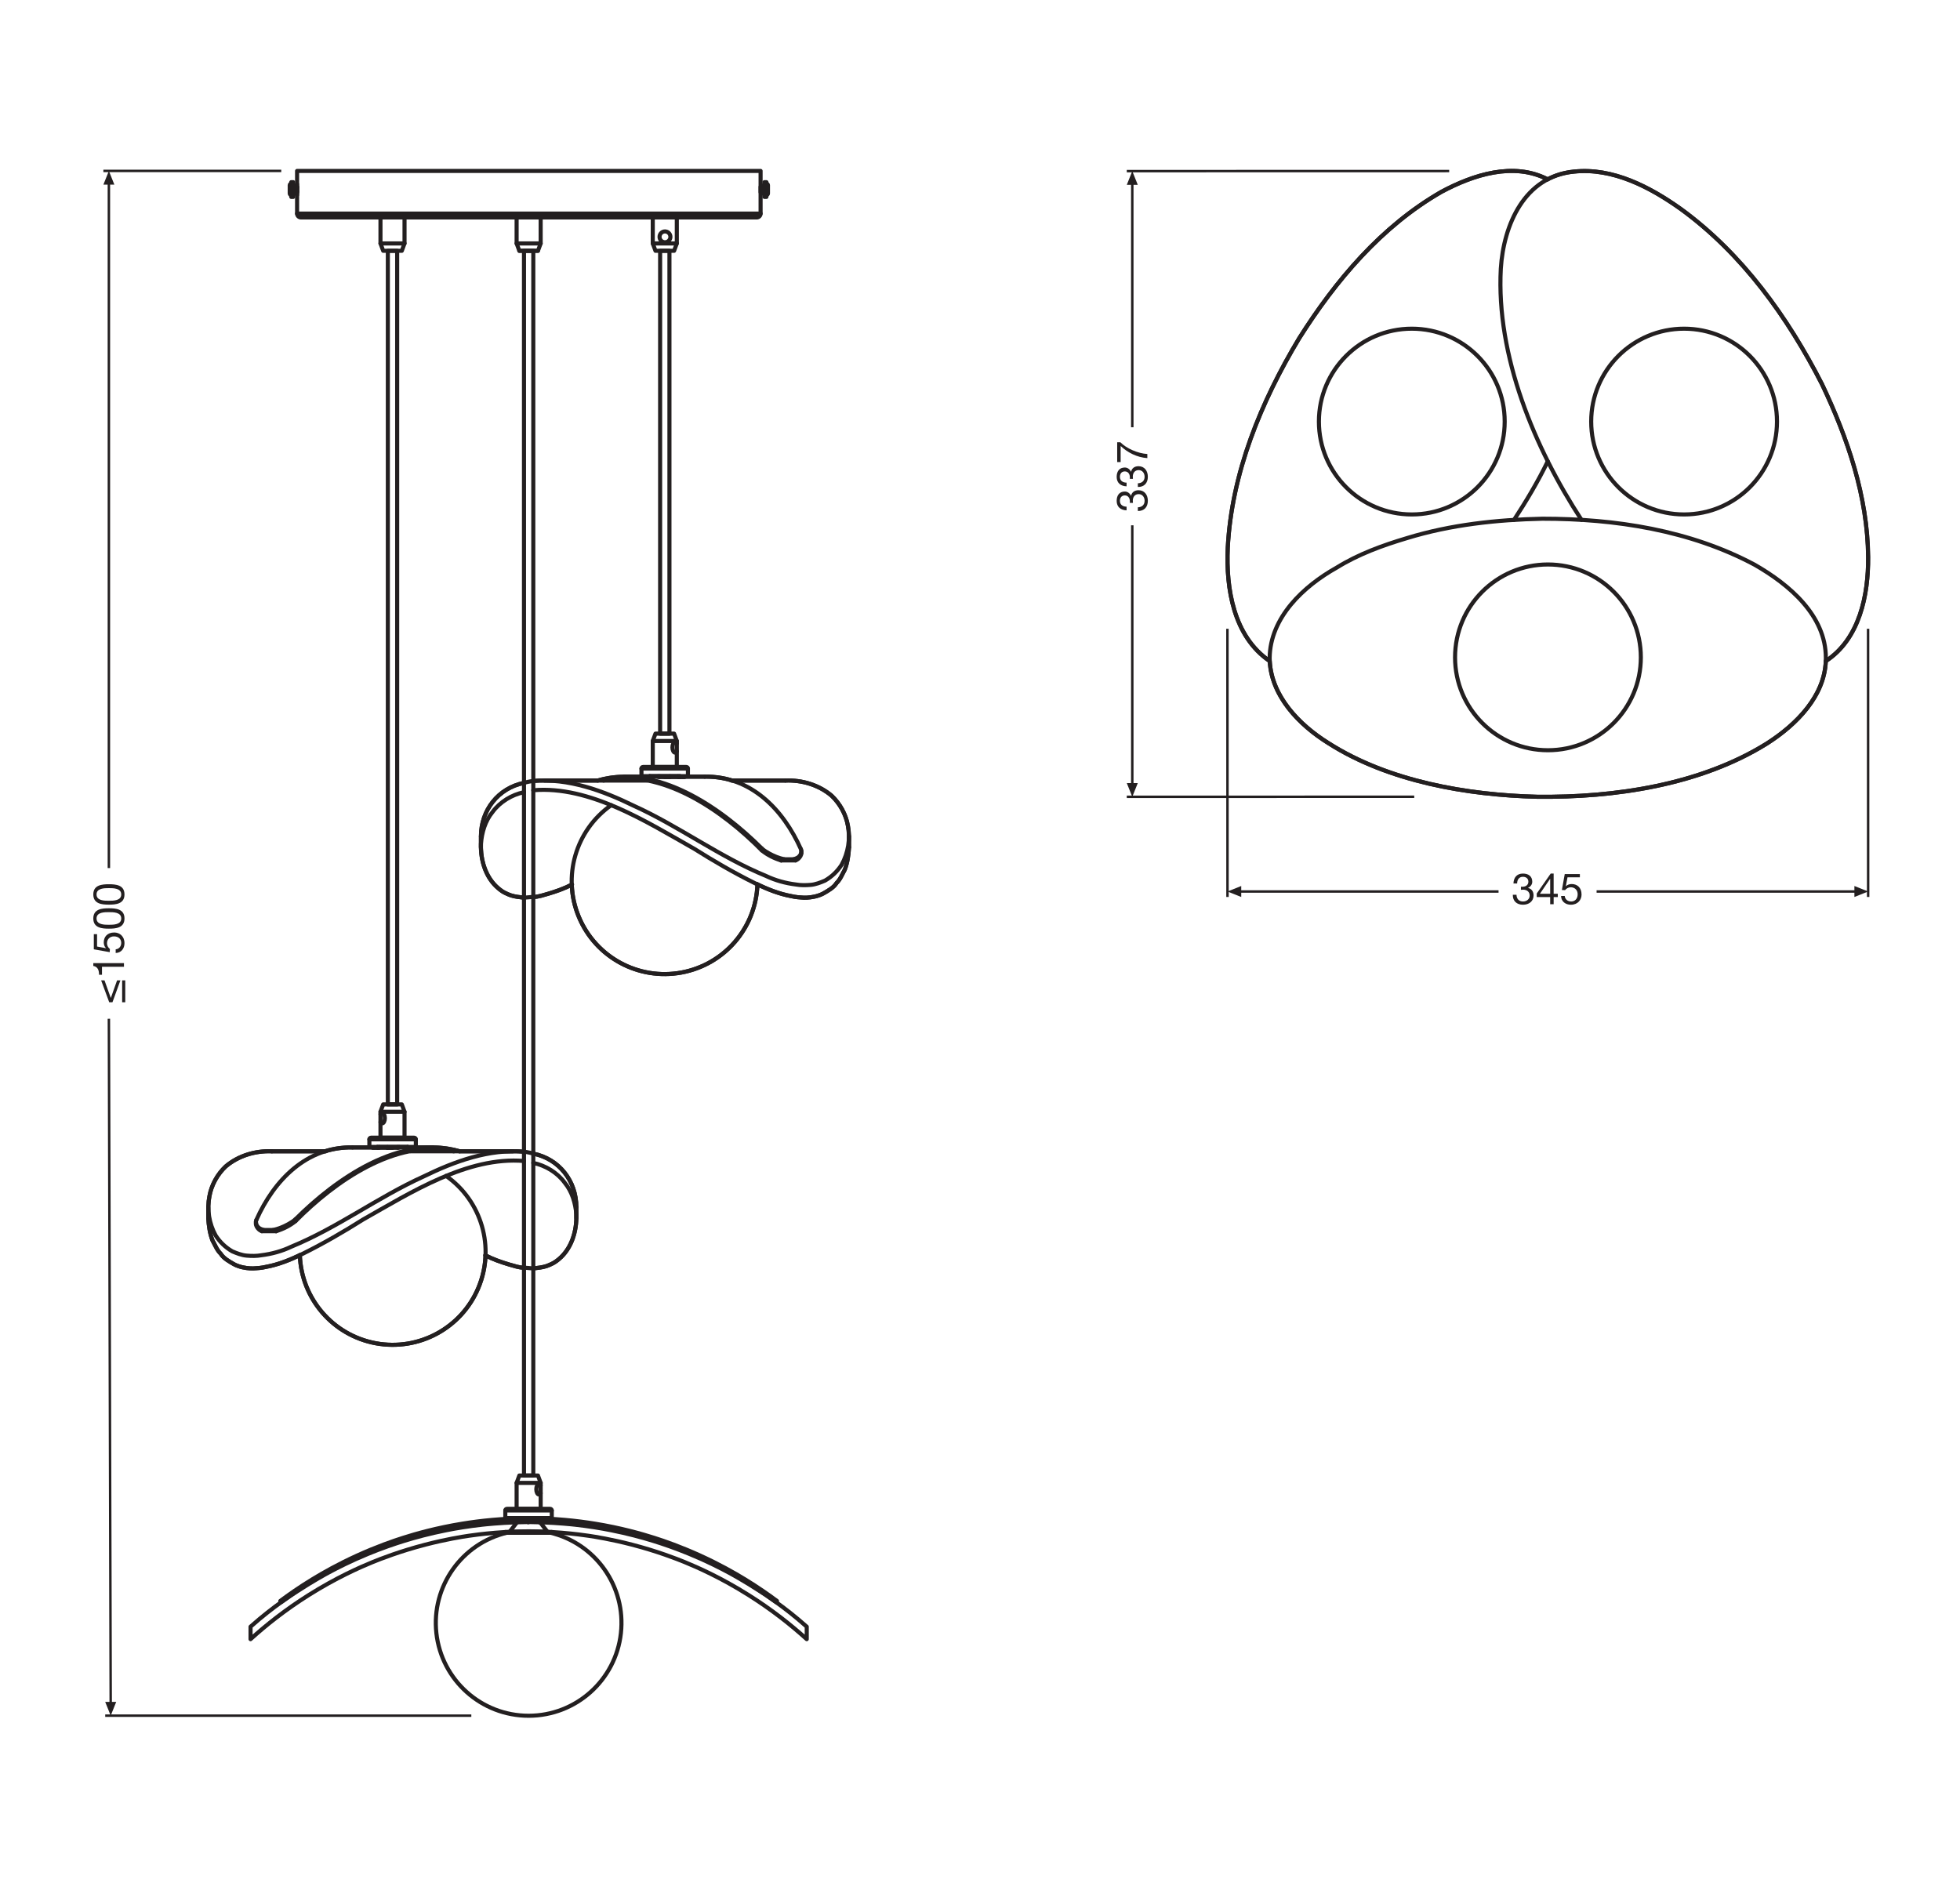 <?xml version="1.0" encoding="UTF-8" standalone="no"?>
<!-- Created with Inkscape (http://www.inkscape.org/) -->

<svg
   version="1.1"
   id="svg2"
   xml:space="preserve"
   width="453.543"
   height="436.536"
   viewBox="0 0 453.543 436.536"
   sodipodi:docname="PG_DAM_WORKFLOW-357767_DECOR_PEARL_PENDANT_3XG9_BG_mn_k_01.pdf"
   xmlns:inkscape="http://www.inkscape.org/namespaces/inkscape"
   xmlns:sodipodi="http://sodipodi.sourceforge.net/DTD/sodipodi-0.dtd"
   xmlns="http://www.w3.org/2000/svg"
   xmlns:svg="http://www.w3.org/2000/svg"><defs
     id="defs6"><clipPath
       clipPathUnits="userSpaceOnUse"
       id="clipPath16"><path
         d="M 0,327.402 H 340.157 V 0 H 0 Z"
         id="path14" /></clipPath><clipPath
       clipPathUnits="userSpaceOnUse"
       id="clipPath608"><path
         d="M 0,327.402 H 340.157 V 0 H 0 Z"
         id="path606" /></clipPath></defs><sodipodi:namedview
     id="namedview4"
     pagecolor="#ffffff"
     bordercolor="#666666"
     borderopacity="1.0"
     inkscape:pageshadow="2"
     inkscape:pageopacity="0.0"
     inkscape:pagecheckerboard="0" /><g
     id="g8"
     inkscape:groupmode="layer"
     inkscape:label="PG_DAM_WORKFLOW-357767_DECOR_PEARL_PENDANT_3XG9_BG_mn_k_01"
     transform="matrix(1.333,0,0,-1.333,0,436.536)"><g
       id="g10"><g
         id="g12"
         clip-path="url(#clipPath16)"><g
           id="g18"
           transform="translate(220.402,212.714)"><path
             d="m 0,0 c -6.26,4.266 -7.598,12.579 -7.272,19.661 0.668,12.949 5.768,25.351 12.389,36.359 6.333,10.042 14.305,19.476 24.711,25.451 5.52,2.957 12.487,5.229 18.42,2.17 l 0.008,-0.004 c 1.325,0.699 2.831,1.166 4.532,1.336 6.773,0.736 13.285,-2.699 18.651,-6.532 10.62,-7.745 18.503,-18.75 24.441,-30.366 4.457,-9.377 7.934,-19.55 8.013,-30.03 C 103.947,11.465 102.415,3.835 96.554,0 l -0.01,-0.006 C 96.302,-6.203 91.346,-11.09 86.386,-14.274 74.831,-21.514 59.905,-23.723 46.459,-23.566 34.26,-23.264 20.646,-20.909 10.234,-14.274 5.202,-11.146 0.338,-6.193 0.016,-0.01 Z"
             style="fill:none;stroke:#231f20;stroke-width:0.709;stroke-linecap:round;stroke-linejoin:round;stroke-miterlimit:10;stroke-dasharray:none;stroke-opacity:1"
             id="path20" /></g><g
           id="g22"
           transform="translate(228.953,254.291)"><path
             d="m 0,0 c 0,-8.906 7.22,-16.126 16.126,-16.126 8.906,0 16.126,7.22 16.126,16.126 0,8.906 -7.22,16.126 -16.126,16.126 C 7.22,16.126 0,8.906 0,0"
             style="fill:none;stroke:#231f20;stroke-width:0.709;stroke-linecap:round;stroke-linejoin:round;stroke-miterlimit:3.864;stroke-dasharray:none;stroke-opacity:1"
             id="path24" /></g><g
           id="g26"
           transform="translate(252.587,213.353)"><path
             d="m 0,0 c 0,-8.906 7.22,-16.126 16.126,-16.126 8.906,0 16.126,7.22 16.126,16.126 0,8.906 -7.22,16.126 -16.126,16.126 C 7.22,16.126 0,8.906 0,0"
             style="fill:none;stroke:#231f20;stroke-width:0.709;stroke-linecap:round;stroke-linejoin:round;stroke-miterlimit:3.864;stroke-dasharray:none;stroke-opacity:1"
             id="path28" /></g><g
           id="g30"
           transform="translate(276.22,254.291)"><path
             d="m 0,0 c 0,-8.906 7.22,-16.126 16.126,-16.126 8.906,0 16.126,7.22 16.126,16.126 0,8.906 -7.22,16.126 -16.126,16.126 C 7.22,16.126 0,8.906 0,0"
             style="fill:none;stroke:#231f20;stroke-width:0.709;stroke-linecap:round;stroke-linejoin:round;stroke-miterlimit:3.864;stroke-dasharray:none;stroke-opacity:1"
             id="path32" /></g><g
           id="g34"
           transform="translate(262.821,237.222)"><path
             d="M 0,0 C 2.112,3.228 4.179,6.69 5.858,10.167"
             style="fill:none;stroke:#231f20;stroke-width:0.709;stroke-linecap:round;stroke-linejoin:round;stroke-miterlimit:3.864;stroke-dasharray:none;stroke-opacity:1"
             id="path36" /></g><g
           id="g38"
           transform="translate(268.679,296.34)"><path
             d="m 0,0 c -5.939,3.081 -12.92,0.806 -18.449,-2.155 -10.406,-5.975 -18.378,-15.409 -24.711,-25.451 -6.62,-11.008 -11.721,-23.41 -12.389,-36.359 -0.326,-7.082 1.012,-15.395 7.272,-19.661"
             style="fill:none;stroke:#231f20;stroke-width:0.709;stroke-linecap:round;stroke-linejoin:round;stroke-miterlimit:3.864;stroke-dasharray:none;stroke-opacity:1"
             id="path40" /></g><g
           id="g42"
           transform="translate(316.956,213.252)"><path
             d="m 0,0 c -0.001,7.406 -6.392,12.753 -12.322,16.16 -11.253,6.022 -24.25,8.021 -36.897,8.012 -7.912,-0.174 -15.91,-1.035 -23.499,-3.367 -4.202,-1.248 -8.458,-2.799 -12.187,-5.117 C -90.675,12.46 -96.468,7.034 -96.554,0 c 0.052,-6.439 5.054,-11.593 10.235,-14.813 10.411,-6.634 24.025,-8.99 36.224,-9.292 13.446,-0.156 28.372,2.053 39.928,9.292 C -5.063,-11.536 0.037,-6.455 0,0"
             style="fill:none;stroke:#231f20;stroke-width:0.709;stroke-linecap:round;stroke-linejoin:round;stroke-miterlimit:3.864;stroke-dasharray:none;stroke-opacity:1"
             id="path44" /></g><g
           id="g46"
           transform="translate(316.956,212.714)"><path
             d="m 0,0 c 5.861,3.835 7.394,11.465 7.339,18.045 -0.078,10.48 -3.555,20.653 -8.012,30.03 -5.938,11.616 -13.821,22.621 -24.442,30.366 -5.365,3.833 -11.878,7.268 -18.651,6.532 -8.537,-0.854 -12.173,-9.185 -12.658,-16.833 -0.827,-15.146 5.85,-31.138 14.005,-43.631"
             style="fill:none;stroke:#231f20;stroke-width:0.709;stroke-linecap:round;stroke-linejoin:round;stroke-miterlimit:3.864;stroke-dasharray:none;stroke-opacity:1"
             id="path48" /></g><g
           id="g50"
           transform="translate(70.761,128.358)"><path
             d="m 0,0 v -0.09 h 0.471 3.906 0.091 c 1.525,-0.017 3.049,-0.23 4.554,-0.673 h 0.016 9.209 l 0.116,0.005 c 0.61,0.001 1.223,-0.022 1.836,-0.073 0,0 0.881,-0.101 1.616,-0.336 4.491,-0.911 7.475,-4.753 7.474,-9.292 v -1.886 l 0.002,-0.105 c -0.07,-2.614 -0.99,-5.328 -3.032,-7.032 -0.438,-0.367 -0.854,-0.666 -1.346,-0.875 -0.262,-0.111 -0.483,-0.23 -0.808,-0.337 -0.728,-0.237 -1.535,-0.314 -2.29,-0.404 l -1.616,0.135 c -0.855,-0.019 -1.741,0.32 -2.558,0.539 -1.367,0.402 -2.818,0.91 -4.091,1.572 l -0.026,0.014 c -0.07,-1.894 -0.476,-3.8 -1.243,-5.63 -2.93,-6.993 -10.336,-11 -17.792,-9.628 -7.442,1.37 -12.928,7.728 -13.197,15.286 v 0.015 c -1.862,-0.888 -3.837,-1.664 -5.868,-2.033 -0.718,-0.175 -1.492,-0.235 -2.222,-0.27 -0.362,0.003 -0.678,0 -1.145,0.068 -0.424,0.061 -0.905,0.146 -1.378,0.312 -0.294,0.103 -0.546,0.188 -0.844,0.361 -0.82,0.477 -1.775,0.992 -2.289,1.818 -0.655,0.617 -0.973,1.526 -1.414,2.289 -0.479,1.236 -0.666,2.588 -0.74,3.905 v 1.886 l 0.022,0.3 c 0.016,0.531 0.075,1.062 0.18,1.585 0.344,1.956 1.384,3.821 2.827,5.185 2.2,1.868 5.136,2.744 8.013,2.626 h 9.14 l 0.076,-0.003 c 1.488,0.466 3.085,0.707 4.789,0.676 h 4.309 V -0.08 0 Z"
             style="fill:none;stroke:#231f20;stroke-width:0.709;stroke-linecap:round;stroke-linejoin:round;stroke-miterlimit:10;stroke-dasharray:none;stroke-opacity:1"
             id="path52" /></g><g
           id="g54"
           transform="translate(52.052,109.593)"><path
             d="m 0,0 c 0.249,-7.578 5.742,-13.959 13.198,-15.331 7.457,-1.372 14.862,2.635 17.792,9.628 2.93,6.992 0.593,15.082 -5.614,19.435"
             style="fill:none;stroke:#231f20;stroke-width:0.709;stroke-linecap:round;stroke-linejoin:round;stroke-miterlimit:3.864;stroke-dasharray:none;stroke-opacity:1"
             id="path56" /></g><g
           id="g58"
           transform="translate(92.577,107.26)"><path
             d="M 0,0 C 0.755,0.089 1.562,0.166 2.289,0.404 2.614,0.51 2.836,0.629 3.097,0.741 3.589,0.95 4.006,1.249 4.444,1.616 6.672,3.475 7.564,6.537 7.474,9.359 7.311,11.336 6.731,13.332 5.454,14.88 4.157,16.64 2.127,17.871 0,18.314"
             style="fill:none;stroke:#231f20;stroke-width:0.709;stroke-linecap:round;stroke-linejoin:round;stroke-miterlimit:3.864;stroke-dasharray:none;stroke-opacity:1"
             id="path60" /></g><g
           id="g62"
           transform="translate(90.961,125.911)"><path
             d="m 0,0 c -9.787,0.831 -19.699,-5.508 -27.943,-10.167 -3.349,-2.113 -6.883,-4.165 -10.436,-5.925 -2.016,-0.993 -4.172,-1.885 -6.397,-2.29 -0.718,-0.175 -1.491,-0.235 -2.221,-0.269 -0.362,0.002 -0.678,0 -1.145,0.067 -0.425,0.062 -0.906,0.146 -1.378,0.312 -0.294,0.104 -0.546,0.188 -0.844,0.362 -0.82,0.477 -1.775,0.992 -2.289,1.818 -0.655,0.617 -0.973,1.526 -1.414,2.289 -0.48,1.236 -0.666,2.587 -0.741,3.905"
             style="fill:none;stroke:#231f20;stroke-width:0.709;stroke-linecap:round;stroke-linejoin:round;stroke-miterlimit:3.864;stroke-dasharray:none;stroke-opacity:1"
             id="path64" /></g><g
           id="g66"
           transform="translate(84.228,109.549)"><path
             d="M 0,0 C 1.293,-0.683 2.777,-1.204 4.175,-1.616 4.991,-1.834 5.878,-2.174 6.733,-2.155"
             style="fill:none;stroke:#231f20;stroke-width:0.709;stroke-linecap:round;stroke-linejoin:round;stroke-miterlimit:3.864;stroke-dasharray:none;stroke-opacity:1"
             id="path68" /></g><g
           id="g70"
           transform="translate(47.195,127.594)"><path
             d="m 0,0 c -2.876,0.119 -5.813,-0.758 -8.012,-2.626 -1.444,-1.364 -2.483,-3.229 -2.828,-5.184 -0.459,-2.305 -0.047,-4.743 1.077,-6.801 0.753,-1.162 1.704,-2.072 2.895,-2.76 0.785,-0.337 1.638,-0.671 2.491,-0.741 0.858,-0.071 1.727,-0.086 2.559,0.067 1.774,0.217 3.573,0.708 5.185,1.481 8.011,3.284 15.08,8.618 22.96,12.187 5.388,2.636 11.356,4.813 17.439,4.31"
             style="fill:none;stroke:#231f20;stroke-width:0.709;stroke-linecap:round;stroke-linejoin:round;stroke-miterlimit:3.864;stroke-dasharray:none;stroke-opacity:1"
             id="path72" /></g><g
           id="g74"
           transform="translate(92.577,127.19)"><path
             d="M 0,0 C 4.491,-0.911 7.475,-4.752 7.474,-9.292"
             style="fill:none;stroke:#231f20;stroke-width:0.709;stroke-linecap:round;stroke-linejoin:round;stroke-miterlimit:3.864;stroke-dasharray:none;stroke-opacity:1"
             id="path76" /></g><g
           id="g78"
           transform="translate(47.195,127.594)"><path
             d="M 0,0 H 9.359"
             style="fill:none;stroke:#231f20;stroke-width:0.709;stroke-linecap:round;stroke-linejoin:round;stroke-miterlimit:3.864;stroke-dasharray:none;stroke-opacity:1"
             id="path80" /></g><g
           id="g82"
           transform="translate(71.233,127.594)"><path
             d="M 0,0 H 17.776"
             style="fill:none;stroke:#231f20;stroke-width:0.709;stroke-linecap:round;stroke-linejoin:round;stroke-miterlimit:3.864;stroke-dasharray:none;stroke-opacity:1"
             id="path84" /></g><g
           id="g86"
           transform="translate(100.051,117.898)"><path
             d="M 0,0 V -1.885"
             style="fill:none;stroke:#231f20;stroke-width:0.709;stroke-linecap:round;stroke-linejoin:round;stroke-miterlimit:3.864;stroke-dasharray:none;stroke-opacity:1"
             id="path88" /></g><g
           id="g90"
           transform="translate(36.153,117.898)"><path
             d="M 0,0 V -1.885"
             style="fill:none;stroke:#231f20;stroke-width:0.709;stroke-linecap:round;stroke-linejoin:round;stroke-miterlimit:3.864;stroke-dasharray:none;stroke-opacity:1"
             id="path92" /></g><g
           id="g94"
           transform="translate(44.502,115.677)"><path
             d="m 0,0 c -0.14,-0.262 -0.055,-0.505 0,-0.741 0.046,-0.196 0.195,-0.395 0.337,-0.538 0.236,-0.24 0.606,-0.366 0.942,-0.472 L 0.943,-1.953 c -0.203,0.106 -0.339,0.14 -0.539,0.337 -0.248,0.244 -0.488,0.585 -0.48,0.954"
             style="fill:none;stroke:#231f20;stroke-width:0.709;stroke-linecap:round;stroke-linejoin:round;stroke-miterlimit:3.864;stroke-dasharray:none;stroke-opacity:1"
             id="path96" /></g><g
           id="g98"
           transform="translate(51.303,115.475)"><path
             d="M 0,0 C -0.97,-0.797 -2.167,-1.393 -3.367,-1.751"
             style="fill:none;stroke:#231f20;stroke-width:0.709;stroke-linecap:round;stroke-linejoin:round;stroke-miterlimit:3.864;stroke-dasharray:none;stroke-opacity:1"
             id="path100" /></g><g
           id="g102"
           transform="translate(47.936,113.724)"><path
             d="m 0,0 -0.539,0.202 c 0.915,0.196 1.802,0.555 2.626,1.01 0.45,0.248 0.915,0.539 1.28,0.875"
             style="fill:none;stroke:#231f20;stroke-width:0.709;stroke-linecap:round;stroke-linejoin:round;stroke-miterlimit:3.864;stroke-dasharray:none;stroke-opacity:1"
             id="path104" /></g><g
           id="g106"
           transform="translate(45.781,113.926)"><path
             d="M 0,0 H 1.616"
             style="fill:none;stroke:#231f20;stroke-width:0.709;stroke-linecap:round;stroke-linejoin:round;stroke-miterlimit:3.864;stroke-dasharray:none;stroke-opacity:1"
             id="path108" /></g><g
           id="g110"
           transform="translate(45.445,113.724)"><path
             d="M 0,0 H 2.491"
             style="fill:none;stroke:#231f20;stroke-width:0.709;stroke-linecap:round;stroke-linejoin:round;stroke-miterlimit:3.864;stroke-dasharray:none;stroke-opacity:1"
             id="path112" /></g><g
           id="g114"
           transform="translate(78.774,127.594)"><path
             d="M 0,0 C -10.083,2.265 -20.714,-5.281 -27.471,-12.12"
             style="fill:none;stroke:#231f20;stroke-width:0.709;stroke-linecap:round;stroke-linejoin:round;stroke-miterlimit:3.864;stroke-dasharray:none;stroke-opacity:1"
             id="path116" /></g><g
           id="g118"
           transform="translate(71.233,128.268)"><path
             d="M 0,0 H -0.135 -0.202 -0.471 -0.673 -1.01 -1.347 -1.616 L -2.357,-0.067 H -2.693 -3.097 -3.838 -4.175 -4.511 -4.848 -5.185 -5.454 -5.723 -5.925 -6.127 -6.262 -6.329 -6.396 -6.464 -6.531 V 0 h -0.067 0.067 0.067 0.135 0.202 0.067 0.135 0.202"
             style="fill:none;stroke:#231f20;stroke-width:0.709;stroke-linecap:round;stroke-linejoin:round;stroke-miterlimit:3.864;stroke-dasharray:none;stroke-opacity:1"
             id="path120" /></g><g
           id="g122"
           transform="translate(67.26,128.2)"><path
             d="M 0,0 H 0.404 0.875"
             style="fill:none;stroke:#231f20;stroke-width:0.709;stroke-linecap:round;stroke-linejoin:round;stroke-miterlimit:3.864;stroke-dasharray:none;stroke-opacity:1"
             id="path124" /></g><g
           id="g126"
           transform="translate(51.303,115.811)"><path
             d="M 0,0 C 6.993,6.979 18.151,14.827 28.481,11.783"
             style="fill:none;stroke:#231f20;stroke-width:0.709;stroke-linecap:round;stroke-linejoin:round;stroke-miterlimit:3.864;stroke-dasharray:none;stroke-opacity:1"
             id="path128" /></g><g
           id="g130"
           transform="translate(61.2,128.268)"><path
             d="M 0,0 C -7.994,0.148 -13.638,-5.713 -16.698,-12.591"
             style="fill:none;stroke:#231f20;stroke-width:0.709;stroke-linecap:round;stroke-linejoin:round;stroke-miterlimit:3.864;stroke-dasharray:none;stroke-opacity:1"
             id="path132" /></g><g
           id="g134"
           transform="translate(44.426,115.354)"><path
             d="M 0,0 V -0.34"
             style="fill:none;stroke:#231f20;stroke-width:0.709;stroke-linecap:round;stroke-linejoin:round;stroke-miterlimit:3.864;stroke-dasharray:none;stroke-opacity:1"
             id="path136" /></g><g
           id="g138"
           transform="translate(61.2,128.268)"><path
             d="M 0,0 H 3.905"
             style="fill:none;stroke:#231f20;stroke-width:0.709;stroke-linecap:round;stroke-linejoin:round;stroke-miterlimit:3.864;stroke-dasharray:none;stroke-opacity:1"
             id="path140" /></g><g
           id="g142"
           transform="translate(71.233,128.268)"><path
             d="M 0,0 H 3.905"
             style="fill:none;stroke:#231f20;stroke-width:0.709;stroke-linecap:round;stroke-linejoin:round;stroke-miterlimit:3.864;stroke-dasharray:none;stroke-opacity:1"
             id="path144" /></g><g
           id="g146"
           transform="translate(67.26,128.2)"><path
             d="M 0,0 V 0.135"
             style="fill:none;stroke:#231f20;stroke-width:0.709;stroke-linecap:round;stroke-linejoin:round;stroke-miterlimit:3.864;stroke-dasharray:none;stroke-opacity:1"
             id="path148" /></g><g
           id="g150"
           transform="translate(65.51,128.335)"><path
             d="M 0,0 V -0.135"
             style="fill:none;stroke:#231f20;stroke-width:0.709;stroke-linecap:round;stroke-linejoin:round;stroke-miterlimit:3.864;stroke-dasharray:none;stroke-opacity:1"
             id="path152" /></g><g
           id="g154"
           transform="translate(65.846,128.335)"><path
             d="M 0,0 -0.067,-0.135"
             style="fill:none;stroke:#231f20;stroke-width:0.709;stroke-linecap:round;stroke-linejoin:round;stroke-miterlimit:3.864;stroke-dasharray:none;stroke-opacity:1"
             id="path156" /></g><g
           id="g158"
           transform="translate(69.011,128.335)"><path
             d="M 0,0 0.067,-0.135"
             style="fill:none;stroke:#231f20;stroke-width:0.709;stroke-linecap:round;stroke-linejoin:round;stroke-miterlimit:3.864;stroke-dasharray:none;stroke-opacity:1"
             id="path160" /></g><g
           id="g162"
           transform="translate(69.28,128.335)"><path
             d="M 0,0 0.067,-0.067"
             style="fill:none;stroke:#231f20;stroke-width:0.709;stroke-linecap:round;stroke-linejoin:round;stroke-miterlimit:3.864;stroke-dasharray:none;stroke-opacity:1"
             id="path164" /></g><g
           id="g166"
           transform="translate(70.761,128.358)"><path
             d="M 0,0 V -0.09"
             style="fill:none;stroke:#231f20;stroke-width:0.709;stroke-linecap:round;stroke-linejoin:round;stroke-miterlimit:3.864;stroke-dasharray:none;stroke-opacity:1"
             id="path168" /></g><g
           id="g170"
           transform="translate(70.223,129.951)"><path
             d="m 0,0 v 4.511 l -0.471,1.28 H -3.703 L -4.175,4.511 V 0 Z"
             style="fill:none;stroke:#231f20;stroke-width:0.709;stroke-linecap:round;stroke-linejoin:round;stroke-miterlimit:10;stroke-dasharray:none;stroke-opacity:1"
             id="path172" /></g><g
           id="g174"
           transform="translate(66.051,134.043)"><path
             d="m 0,0 c 0.082,0.136 0.182,0.215 0.295,0.215 0.257,0 0.464,-0.408 0.464,-0.91 0,-0.495 -0.207,-0.903 -0.464,-0.903 -0.113,0 -0.213,0.079 -0.295,0.215"
             style="fill:none;stroke:#231f20;stroke-width:0.709;stroke-linecap:round;stroke-linejoin:round;stroke-miterlimit:3.864;stroke-dasharray:none;stroke-opacity:1"
             id="path176" /></g><g
           id="g178"
           transform="translate(66.049,134.462)"><path
             d="M 0,0 H 4.175"
             style="fill:none;stroke:#231f20;stroke-width:0.709;stroke-linecap:round;stroke-linejoin:round;stroke-miterlimit:3.864;stroke-dasharray:none;stroke-opacity:1"
             id="path180" /></g><g
           id="g182"
           transform="translate(72.185,128.358)"><path
             d="M 0,0 V 1.3 1.316 C 0,1.473 -0.127,1.6 -0.283,1.6 H -7.782 C -7.939,1.6 -8.065,1.473 -8.065,1.316 V 1.3 0 Z"
             style="fill:none;stroke:#231f20;stroke-width:0.709;stroke-linecap:round;stroke-linejoin:round;stroke-miterlimit:10;stroke-dasharray:none;stroke-opacity:1"
             id="path184" /></g><g
           id="g186"
           transform="translate(72.185,129.674)"><path
             d="M 0,0 H -8.065"
             style="fill:none;stroke:#231f20;stroke-width:0.709;stroke-linecap:round;stroke-linejoin:round;stroke-miterlimit:10;stroke-dasharray:none;stroke-opacity:1"
             id="path188" /></g><path
           d="m 67.328,283.938 h 1.616 V 135.741 h -1.616 z"
           style="fill:none;stroke:#231f20;stroke-width:0.709;stroke-linecap:round;stroke-linejoin:round;stroke-miterlimit:10;stroke-dasharray:none;stroke-opacity:1"
           id="path190" /><g
           id="g192"
           transform="translate(112.777,192.727)"><path
             d="m 0,0 v -0.09 h -0.471 -3.906 -0.091 c -1.525,-0.017 -3.049,-0.23 -4.554,-0.673 h -0.016 -9.209 l -0.116,0.005 c -0.61,0.001 -1.223,-0.022 -1.836,-0.073 0,0 -0.881,-0.101 -1.616,-0.336 -4.491,-0.911 -7.475,-4.753 -7.474,-9.292 v -1.886 l -0.002,-0.105 c 0.07,-2.614 0.99,-5.328 3.032,-7.032 0.438,-0.367 0.854,-0.666 1.346,-0.875 0.262,-0.111 0.483,-0.23 0.808,-0.337 0.728,-0.237 1.535,-0.314 2.29,-0.404 l 1.616,0.135 c 0.855,-0.019 1.741,0.32 2.558,0.539 1.367,0.402 2.818,0.91 4.091,1.572 l 0.026,0.014 c 0.07,-1.894 0.476,-3.8 1.243,-5.63 2.93,-6.993 10.336,-11 17.792,-9.628 7.442,1.37 12.928,7.728 13.197,15.286 v 0.015 c 1.862,-0.888 3.837,-1.664 5.868,-2.033 0.718,-0.175 1.492,-0.235 2.222,-0.27 0.362,0.003 0.678,0 1.145,0.068 0.424,0.061 0.905,0.146 1.378,0.312 0.294,0.103 0.546,0.188 0.844,0.361 0.82,0.477 1.775,0.992 2.289,1.818 0.655,0.617 0.973,1.526 1.414,2.289 0.479,1.236 0.666,2.588 0.74,3.905 v 1.886 l -0.022,0.3 c -0.016,0.531 -0.075,1.062 -0.18,1.585 -0.344,1.956 -1.384,3.821 -2.827,5.185 -2.2,1.868 -5.136,2.744 -8.013,2.626 h -9.14 L 14.35,-0.766 C 12.862,-0.3 11.265,-0.059 9.561,-0.09 H 5.252 V -0.08 0 Z"
             style="fill:none;stroke:#231f20;stroke-width:0.709;stroke-linecap:round;stroke-linejoin:round;stroke-miterlimit:10;stroke-dasharray:none;stroke-opacity:1"
             id="path194" /></g><g
           id="g196"
           transform="translate(131.486,173.962)"><path
             d="m 0,0 c -0.249,-7.578 -5.742,-13.959 -13.198,-15.331 -7.457,-1.372 -14.862,2.635 -17.792,9.628 -2.93,6.992 -0.593,15.082 5.614,19.435"
             style="fill:none;stroke:#231f20;stroke-width:0.709;stroke-linecap:round;stroke-linejoin:round;stroke-miterlimit:3.864;stroke-dasharray:none;stroke-opacity:1"
             id="path198" /></g><g
           id="g200"
           transform="translate(90.961,171.629)"><path
             d="m 0,0 c -0.755,0.089 -1.562,0.166 -2.289,0.404 -0.325,0.106 -0.547,0.225 -0.808,0.337 -0.492,0.209 -0.909,0.508 -1.347,0.875 -2.228,1.859 -3.12,4.921 -3.03,7.743 0.163,1.977 0.743,3.973 2.02,5.521 1.297,1.76 3.327,2.991 5.454,3.434"
             style="fill:none;stroke:#231f20;stroke-width:0.709;stroke-linecap:round;stroke-linejoin:round;stroke-miterlimit:3.864;stroke-dasharray:none;stroke-opacity:1"
             id="path202" /></g><g
           id="g204"
           transform="translate(92.577,190.28)"><path
             d="m 0,0 c 9.787,0.831 19.699,-5.508 27.943,-10.167 3.349,-2.113 6.883,-4.165 10.436,-5.925 2.016,-0.993 4.172,-1.885 6.397,-2.29 0.718,-0.175 1.491,-0.235 2.221,-0.269 0.362,0.002 0.678,0 1.145,0.067 0.425,0.062 0.906,0.146 1.378,0.312 0.294,0.104 0.546,0.188 0.844,0.362 0.82,0.477 1.775,0.992 2.289,1.818 0.655,0.617 0.973,1.526 1.414,2.289 0.48,1.236 0.666,2.587 0.741,3.905"
             style="fill:none;stroke:#231f20;stroke-width:0.709;stroke-linecap:round;stroke-linejoin:round;stroke-miterlimit:3.864;stroke-dasharray:none;stroke-opacity:1"
             id="path206" /></g><g
           id="g208"
           transform="translate(99.31,173.918)"><path
             d="M 0,0 C -1.293,-0.683 -2.777,-1.204 -4.175,-1.616 -4.991,-1.834 -5.878,-2.174 -6.733,-2.155"
             style="fill:none;stroke:#231f20;stroke-width:0.709;stroke-linecap:round;stroke-linejoin:round;stroke-miterlimit:3.864;stroke-dasharray:none;stroke-opacity:1"
             id="path210" /></g><g
           id="g212"
           transform="translate(136.343,191.963)"><path
             d="m 0,0 c 2.876,0.119 5.813,-0.758 8.012,-2.626 1.444,-1.364 2.483,-3.229 2.828,-5.184 0.459,-2.305 0.047,-4.743 -1.077,-6.801 -0.753,-1.162 -1.704,-2.072 -2.895,-2.761 -0.785,-0.336 -1.638,-0.67 -2.491,-0.74 -0.858,-0.071 -1.727,-0.086 -2.559,0.067 -1.774,0.217 -3.573,0.708 -5.185,1.481 -8.011,3.284 -15.08,8.618 -22.96,12.187 -5.388,2.636 -11.356,4.813 -17.439,4.31"
             style="fill:none;stroke:#231f20;stroke-width:0.709;stroke-linecap:round;stroke-linejoin:round;stroke-miterlimit:3.864;stroke-dasharray:none;stroke-opacity:1"
             id="path214" /></g><g
           id="g216"
           transform="translate(90.961,191.559)"><path
             d="M 0,0 C -4.491,-0.911 -7.475,-4.752 -7.474,-9.292"
             style="fill:none;stroke:#231f20;stroke-width:0.709;stroke-linecap:round;stroke-linejoin:round;stroke-miterlimit:3.864;stroke-dasharray:none;stroke-opacity:1"
             id="path218" /></g><g
           id="g220"
           transform="translate(136.343,191.963)"><path
             d="M 0,0 H -9.359"
             style="fill:none;stroke:#231f20;stroke-width:0.709;stroke-linecap:round;stroke-linejoin:round;stroke-miterlimit:3.864;stroke-dasharray:none;stroke-opacity:1"
             id="path222" /></g><g
           id="g224"
           transform="translate(112.305,191.963)"><path
             d="M 0,0 H -17.776"
             style="fill:none;stroke:#231f20;stroke-width:0.709;stroke-linecap:round;stroke-linejoin:round;stroke-miterlimit:3.864;stroke-dasharray:none;stroke-opacity:1"
             id="path226" /></g><g
           id="g228"
           transform="translate(83.487,182.268)"><path
             d="M 0,0 V -1.885"
             style="fill:none;stroke:#231f20;stroke-width:0.709;stroke-linecap:round;stroke-linejoin:round;stroke-miterlimit:3.864;stroke-dasharray:none;stroke-opacity:1"
             id="path230" /></g><g
           id="g232"
           transform="translate(147.385,182.268)"><path
             d="M 0,0 V -1.885"
             style="fill:none;stroke:#231f20;stroke-width:0.709;stroke-linecap:round;stroke-linejoin:round;stroke-miterlimit:3.864;stroke-dasharray:none;stroke-opacity:1"
             id="path234" /></g><g
           id="g236"
           transform="translate(139.036,180.046)"><path
             d="m 0,0 c 0.14,-0.262 0.055,-0.505 0,-0.741 -0.046,-0.196 -0.195,-0.395 -0.337,-0.538 -0.236,-0.24 -0.606,-0.366 -0.942,-0.472 l 0.336,-0.202 c 0.203,0.106 0.339,0.14 0.539,0.337 0.248,0.244 0.488,0.585 0.48,0.954"
             style="fill:none;stroke:#231f20;stroke-width:0.709;stroke-linecap:round;stroke-linejoin:round;stroke-miterlimit:3.864;stroke-dasharray:none;stroke-opacity:1"
             id="path238" /></g><g
           id="g240"
           transform="translate(132.236,179.844)"><path
             d="M 0,0 C 0.97,-0.797 2.167,-1.393 3.367,-1.751"
             style="fill:none;stroke:#231f20;stroke-width:0.709;stroke-linecap:round;stroke-linejoin:round;stroke-miterlimit:3.864;stroke-dasharray:none;stroke-opacity:1"
             id="path242" /></g><g
           id="g244"
           transform="translate(135.602,178.093)"><path
             d="m 0,0 0.539,0.202 c -0.915,0.196 -1.802,0.555 -2.626,1.01 -0.45,0.248 -0.915,0.539 -1.28,0.875"
             style="fill:none;stroke:#231f20;stroke-width:0.709;stroke-linecap:round;stroke-linejoin:round;stroke-miterlimit:3.864;stroke-dasharray:none;stroke-opacity:1"
             id="path246" /></g><g
           id="g248"
           transform="translate(137.757,178.295)"><path
             d="M 0,0 H -1.616"
             style="fill:none;stroke:#231f20;stroke-width:0.709;stroke-linecap:round;stroke-linejoin:round;stroke-miterlimit:3.864;stroke-dasharray:none;stroke-opacity:1"
             id="path250" /></g><g
           id="g252"
           transform="translate(138.093,178.093)"><path
             d="M 0,0 H -2.491"
             style="fill:none;stroke:#231f20;stroke-width:0.709;stroke-linecap:round;stroke-linejoin:round;stroke-miterlimit:3.864;stroke-dasharray:none;stroke-opacity:1"
             id="path254" /></g><g
           id="g256"
           transform="translate(104.764,191.963)"><path
             d="M 0,0 C 10.083,2.265 20.714,-5.281 27.471,-12.12"
             style="fill:none;stroke:#231f20;stroke-width:0.709;stroke-linecap:round;stroke-linejoin:round;stroke-miterlimit:3.864;stroke-dasharray:none;stroke-opacity:1"
             id="path258" /></g><g
           id="g260"
           transform="translate(112.305,192.637)"><path
             d="M 0,0 H 0.135 0.202 0.471 0.673 1.01 1.347 1.616 L 2.357,-0.067 H 2.693 3.097 3.838 4.175 4.511 4.848 5.185 5.454 5.723 5.925 6.127 6.262 6.329 6.397 6.464 6.531 V 0 H 6.598 6.531 6.464 6.329 6.127 6.06 5.925 5.723"
             style="fill:none;stroke:#231f20;stroke-width:0.709;stroke-linecap:round;stroke-linejoin:round;stroke-miterlimit:3.864;stroke-dasharray:none;stroke-opacity:1"
             id="path262" /></g><g
           id="g264"
           transform="translate(116.278,192.569)"><path
             d="M 0,0 H -0.404 -0.875"
             style="fill:none;stroke:#231f20;stroke-width:0.709;stroke-linecap:round;stroke-linejoin:round;stroke-miterlimit:3.864;stroke-dasharray:none;stroke-opacity:1"
             id="path266" /></g><g
           id="g268"
           transform="translate(132.236,180.18)"><path
             d="M 0,0 C -6.993,6.979 -18.151,14.827 -28.481,11.783"
             style="fill:none;stroke:#231f20;stroke-width:0.709;stroke-linecap:round;stroke-linejoin:round;stroke-miterlimit:3.864;stroke-dasharray:none;stroke-opacity:1"
             id="path270" /></g><g
           id="g272"
           transform="translate(122.338,192.637)"><path
             d="M 0,0 C 7.994,0.148 13.638,-5.713 16.698,-12.591"
             style="fill:none;stroke:#231f20;stroke-width:0.709;stroke-linecap:round;stroke-linejoin:round;stroke-miterlimit:3.864;stroke-dasharray:none;stroke-opacity:1"
             id="path274" /></g><g
           id="g276"
           transform="translate(139.113,179.723)"><path
             d="M 0,0 V -0.34"
             style="fill:none;stroke:#231f20;stroke-width:0.709;stroke-linecap:round;stroke-linejoin:round;stroke-miterlimit:3.864;stroke-dasharray:none;stroke-opacity:1"
             id="path278" /></g><g
           id="g280"
           transform="translate(122.338,192.637)"><path
             d="M 0,0 H -3.905"
             style="fill:none;stroke:#231f20;stroke-width:0.709;stroke-linecap:round;stroke-linejoin:round;stroke-miterlimit:3.864;stroke-dasharray:none;stroke-opacity:1"
             id="path282" /></g><g
           id="g284"
           transform="translate(112.305,192.637)"><path
             d="M 0,0 H -3.905"
             style="fill:none;stroke:#231f20;stroke-width:0.709;stroke-linecap:round;stroke-linejoin:round;stroke-miterlimit:3.864;stroke-dasharray:none;stroke-opacity:1"
             id="path286" /></g><g
           id="g288"
           transform="translate(116.278,192.569)"><path
             d="M 0,0 V 0.135"
             style="fill:none;stroke:#231f20;stroke-width:0.709;stroke-linecap:round;stroke-linejoin:round;stroke-miterlimit:3.864;stroke-dasharray:none;stroke-opacity:1"
             id="path290" /></g><g
           id="g292"
           transform="translate(118.029,192.704)"><path
             d="M 0,0 V -0.135"
             style="fill:none;stroke:#231f20;stroke-width:0.709;stroke-linecap:round;stroke-linejoin:round;stroke-miterlimit:3.864;stroke-dasharray:none;stroke-opacity:1"
             id="path294" /></g><g
           id="g296"
           transform="translate(117.692,192.704)"><path
             d="M 0,0 0.067,-0.135"
             style="fill:none;stroke:#231f20;stroke-width:0.709;stroke-linecap:round;stroke-linejoin:round;stroke-miterlimit:3.864;stroke-dasharray:none;stroke-opacity:1"
             id="path298" /></g><g
           id="g300"
           transform="translate(114.527,192.704)"><path
             d="M 0,0 -0.067,-0.135"
             style="fill:none;stroke:#231f20;stroke-width:0.709;stroke-linecap:round;stroke-linejoin:round;stroke-miterlimit:3.864;stroke-dasharray:none;stroke-opacity:1"
             id="path302" /></g><g
           id="g304"
           transform="translate(114.258,192.704)"><path
             d="M 0,0 -0.067,-0.067"
             style="fill:none;stroke:#231f20;stroke-width:0.709;stroke-linecap:round;stroke-linejoin:round;stroke-miterlimit:3.864;stroke-dasharray:none;stroke-opacity:1"
             id="path306" /></g><g
           id="g308"
           transform="translate(112.777,192.727)"><path
             d="M 0,0 V -0.09"
             style="fill:none;stroke:#231f20;stroke-width:0.709;stroke-linecap:round;stroke-linejoin:round;stroke-miterlimit:3.864;stroke-dasharray:none;stroke-opacity:1"
             id="path310" /></g><g
           id="g312"
           transform="translate(113.315,194.32)"><path
             d="m 0,0 v 4.511 l 0.471,1.28 H 3.703 L 4.175,4.511 V 0 Z"
             style="fill:none;stroke:#231f20;stroke-width:0.709;stroke-linecap:round;stroke-linejoin:round;stroke-miterlimit:10;stroke-dasharray:none;stroke-opacity:1"
             id="path314" /></g><g
           id="g316"
           transform="translate(117.487,197.029)"><path
             d="m 0,0 c -0.082,-0.136 -0.182,-0.215 -0.295,-0.215 -0.257,0 -0.464,0.408 -0.464,0.903 0,0.502 0.207,0.91 0.464,0.91 0.113,0 0.213,-0.079 0.295,-0.215"
             style="fill:none;stroke:#231f20;stroke-width:0.709;stroke-linecap:round;stroke-linejoin:round;stroke-miterlimit:3.864;stroke-dasharray:none;stroke-opacity:1"
             id="path318" /></g><g
           id="g320"
           transform="translate(117.49,198.831)"><path
             d="M 0,0 H -4.175"
             style="fill:none;stroke:#231f20;stroke-width:0.709;stroke-linecap:round;stroke-linejoin:round;stroke-miterlimit:3.864;stroke-dasharray:none;stroke-opacity:1"
             id="path322" /></g><g
           id="g324"
           transform="translate(111.353,192.727)"><path
             d="M 0,0 V 1.3 1.316 C 0,1.473 0.127,1.6 0.283,1.6 H 7.782 C 7.939,1.6 8.066,1.473 8.066,1.316 V 1.3 0 Z"
             style="fill:none;stroke:#231f20;stroke-width:0.709;stroke-linecap:round;stroke-linejoin:round;stroke-miterlimit:10;stroke-dasharray:none;stroke-opacity:1"
             id="path326" /></g><g
           id="g328"
           transform="translate(111.353,194.043)"><path
             d="M 0,0 H 8.066"
             style="fill:none;stroke:#231f20;stroke-width:0.709;stroke-linecap:round;stroke-linejoin:round;stroke-miterlimit:10;stroke-dasharray:none;stroke-opacity:1"
             id="path330" /></g><path
           d="m 116.21,200.11 h -1.616 v 83.828 h 1.616 z"
           style="fill:none;stroke:#231f20;stroke-width:0.709;stroke-linecap:round;stroke-linejoin:round;stroke-miterlimit:10;stroke-dasharray:none;stroke-opacity:1"
           id="path332" /><g
           id="g334"
           transform="translate(93.856,289.729)"><path
             d="m 0,0 v -4.511 l -0.471,-1.28 h -3.232 l -0.472,1.28 V 0 Z"
             style="fill:none;stroke:#231f20;stroke-width:0.709;stroke-linecap:round;stroke-linejoin:round;stroke-miterlimit:10;stroke-dasharray:none;stroke-opacity:1"
             id="path336" /></g><g
           id="g338"
           transform="translate(89.682,285.217)"><path
             d="m 0,0 h 3.905 0.27"
             style="fill:none;stroke:#231f20;stroke-width:0.709;stroke-linecap:round;stroke-linejoin:round;stroke-miterlimit:3.864;stroke-dasharray:none;stroke-opacity:1"
             id="path340" /></g><g
           id="g342"
           transform="translate(90.153,283.938)"><path
             d="M 0,0 H 3.03 3.232"
             style="fill:none;stroke:#231f20;stroke-width:0.709;stroke-linecap:round;stroke-linejoin:round;stroke-miterlimit:3.864;stroke-dasharray:none;stroke-opacity:1"
             id="path344" /></g><path
           d="m 92.577,71.305 h -1.616 v 212.633 h 1.616 z"
           style="fill:none;stroke:#231f20;stroke-width:0.709;stroke-linecap:round;stroke-linejoin:round;stroke-miterlimit:10;stroke-dasharray:none;stroke-opacity:1"
           id="path346" /><g
           id="g348"
           transform="translate(93.619,63.921)"><path
             d="M 0,0 0.033,-0.067 0.067,-0.333 0.133,-0.733 1.4,-2.366 1.433,-2.4 h -6.566 v 0.034 l 1.267,1.633 0.067,0.4 0.066,0.266 V 0 Z"
             style="fill:none;stroke:#231f20;stroke-width:0.709;stroke-linecap:round;stroke-linejoin:round;stroke-miterlimit:10;stroke-dasharray:none;stroke-opacity:1"
             id="path350" /></g><g
           id="g352"
           transform="translate(93.619,63.188)"><path
             d="M 0,0 -0.067,0.4"
             style="fill:none;stroke:#231f20;stroke-width:0.709;stroke-linecap:round;stroke-linejoin:round;stroke-miterlimit:3.864;stroke-dasharray:none;stroke-opacity:1"
             id="path354" /></g><g
           id="g356"
           transform="translate(93.485,63.855)"><path
             d="M 0,0 V 0.067"
             style="fill:none;stroke:#231f20;stroke-width:0.709;stroke-linecap:round;stroke-linejoin:round;stroke-miterlimit:3.864;stroke-dasharray:none;stroke-opacity:1"
             id="path358" /></g><g
           id="g360"
           transform="translate(91.752,63.355)"><path
             d="M 0,0 0.033,-0.133"
             style="fill:none;stroke:#231f20;stroke-width:0.709;stroke-linecap:round;stroke-linejoin:round;stroke-miterlimit:3.864;stroke-dasharray:none;stroke-opacity:1"
             id="path362" /></g><g
           id="g364"
           transform="translate(91.719,63.921)"><path
             d="M 0,0 -0.033,-0.033"
             style="fill:none;stroke:#231f20;stroke-width:0.709;stroke-linecap:round;stroke-linejoin:round;stroke-miterlimit:3.864;stroke-dasharray:none;stroke-opacity:1"
             id="path366" /></g><g
           id="g368"
           transform="translate(91.652,63.621)"><path
             d="M 0,0 -0.067,-0.4"
             style="fill:none;stroke:#231f20;stroke-width:0.709;stroke-linecap:round;stroke-linejoin:round;stroke-miterlimit:3.864;stroke-dasharray:none;stroke-opacity:1"
             id="path370" /></g><g
           id="g372"
           transform="translate(91.719,63.221)"><path
             d="M 0,0 0.067,0.4"
             style="fill:none;stroke:#231f20;stroke-width:0.709;stroke-linecap:round;stroke-linejoin:round;stroke-miterlimit:3.864;stroke-dasharray:none;stroke-opacity:1"
             id="path374" /></g><g
           id="g376"
           transform="translate(91.852,63.888)"><path
             d="M 0,0 V 0.033"
             style="fill:none;stroke:#231f20;stroke-width:0.709;stroke-linecap:round;stroke-linejoin:round;stroke-miterlimit:3.864;stroke-dasharray:none;stroke-opacity:1"
             id="path378" /></g><g
           id="g380"
           transform="translate(88.486,61.488)"><path
             d="M 0,0 V 0"
             style="fill:none;stroke:#231f20;stroke-width:0.709;stroke-linecap:round;stroke-linejoin:round;stroke-miterlimit:3.864;stroke-dasharray:none;stroke-opacity:1"
             id="path382" /></g><g
           id="g384"
           transform="translate(95.018,61.488)"><path
             d="M 0,0 V 0"
             style="fill:none;stroke:#231f20;stroke-width:0.709;stroke-linecap:round;stroke-linejoin:round;stroke-miterlimit:3.864;stroke-dasharray:none;stroke-opacity:1"
             id="path386" /></g><g
           id="g388"
           transform="translate(95.785,61.388)"><path
             d="M 0,0 H -8.066"
             style="fill:none;stroke:#231f20;stroke-width:0.709;stroke-linecap:round;stroke-linejoin:round;stroke-miterlimit:3.864;stroke-dasharray:none;stroke-opacity:1"
             id="path390" /></g><g
           id="g392"
           transform="translate(95.785,61.488)"><path
             d="M 0,0 H -8.066"
             style="fill:none;stroke:#231f20;stroke-width:0.709;stroke-linecap:round;stroke-linejoin:round;stroke-miterlimit:3.864;stroke-dasharray:none;stroke-opacity:1"
             id="path394" /></g><g
           id="g396"
           transform="translate(87.719,61.388)"><path
             d="M 0,0 V 0.1"
             style="fill:none;stroke:#231f20;stroke-width:0.709;stroke-linecap:round;stroke-linejoin:round;stroke-miterlimit:3.864;stroke-dasharray:none;stroke-opacity:1"
             id="path398" /></g><g
           id="g400"
           transform="translate(95.785,61.388)"><path
             d="M 0,0 V 0.1"
             style="fill:none;stroke:#231f20;stroke-width:0.709;stroke-linecap:round;stroke-linejoin:round;stroke-miterlimit:3.864;stroke-dasharray:none;stroke-opacity:1"
             id="path402" /></g><g
           id="g404"
           transform="translate(95.285,61.388)"><path
             d="M 0,0 H -7.066"
             style="fill:none;stroke:#231f20;stroke-width:0.709;stroke-linecap:round;stroke-linejoin:round;stroke-miterlimit:3.864;stroke-dasharray:none;stroke-opacity:1"
             id="path406" /></g><g
           id="g408"
           transform="translate(88.057,61.388)"><path
             d="m 0,0 c -7.916,-1.872 -13.206,-9.362 -12.304,-17.464 0.908,-8.159 7.805,-14.331 16.015,-14.331 8.209,-10e-4 15.107,6.171 16.016,14.33 C 20.63,-9.363 15.34,-1.872 7.423,0 Z"
             style="fill:none;stroke:#231f20;stroke-width:0.709;stroke-linecap:round;stroke-linejoin:round;stroke-miterlimit:10;stroke-dasharray:none;stroke-opacity:1"
             id="path410" /></g><g
           id="g412"
           transform="translate(91.686,63.621)"><path
             d="m 0,0 c -2.61,0 -4.887,-0.145 -6.746,-0.325 -1.161,-0.112 -4.06,-0.421 -7.772,-1.192 -3.049,-0.634 -5.298,-1.297 -5.916,-1.482 -0.559,-0.167 -2.746,-0.831 -5.574,-1.943 -3.2,-1.257 -5.55,-2.432 -6.313,-2.819 -1.179,-0.599 -3.612,-1.876 -6.559,-3.791 -1.608,-1.045 -2.965,-1.984 -3.996,-2.757 -0.056,0.077 -0.096,0.133 -0.151,0.211 1.464,1.092 3.315,2.387 5.526,3.738 1.946,1.19 4.561,2.663 7.764,4.124 3.421,1.559 6.286,2.546 8.019,3.098 2.251,0.718 5.81,1.73 10.282,2.459 3.155,0.515 7.017,0.931 11.436,0.946 h 0.167 c 4.418,-0.015 8.28,-0.431 11.435,-0.946 4.473,-0.729 8.031,-1.741 10.283,-2.459 1.732,-0.552 4.598,-1.539 8.018,-3.098 3.204,-1.461 5.819,-2.934 7.765,-4.124 2.211,-1.351 4.062,-2.646 5.526,-3.738 -0.056,-0.078 -0.096,-0.134 -0.151,-0.211 -1.032,0.773 -2.388,1.712 -3.996,2.757 -2.947,1.915 -5.38,3.192 -6.56,3.791 -0.762,0.387 -3.113,1.562 -6.312,2.819 -2.829,1.112 -5.015,1.776 -5.574,1.943 -0.618,0.185 -2.867,0.848 -5.916,1.482 -3.712,0.771 -6.611,1.08 -7.773,1.192 C 5.054,-0.145 2.776,0 0.167,0 Z"
             style="fill:none;stroke:#231f20;stroke-width:0.709;stroke-linecap:round;stroke-linejoin:round;stroke-miterlimit:10;stroke-dasharray:none;stroke-opacity:1"
             id="path414" /></g><g
           id="g416"
           transform="translate(91.496,63.221)"><path
             d="m 0,0 c -0.445,-0.005 -1.062,-0.017 -1.796,-0.041 -3.1,-0.104 -5.431,-0.354 -5.981,-0.414 -2.4,-0.264 -4.512,-0.617 -6.256,-0.964 -2.928,-0.581 -5.385,-1.256 -7.245,-1.828 -1.741,-0.536 -3.913,-1.276 -6.362,-2.286 -2.967,-1.223 -5.304,-2.416 -6.798,-3.222 -0.475,-0.257 -2.639,-1.431 -5.371,-3.202 -0.634,-0.411 -1.636,-1.062 -2.877,-1.952 -1.401,-1.005 -3.243,-2.412 -5.317,-4.255 v -2.166 c 2.736,2.477 6.081,5.129 10.085,7.651 4.831,3.042 8.961,4.851 11.068,5.713 1.431,0.585 4.773,1.898 9.211,3.05 3.518,0.913 6.302,1.357 7.52,1.537 0.751,0.11 2.43,0.345 4.604,0.524 2.173,0.178 4.085,0.238 5.655,0.246 h 0.266 c 1.57,-0.008 3.482,-0.068 5.655,-0.246 2.175,-0.179 3.853,-0.414 4.605,-0.524 1.217,-0.18 4.001,-0.624 7.519,-1.537 4.438,-1.152 7.78,-2.465 9.211,-3.05 2.107,-0.862 6.237,-2.671 11.068,-5.713 4.004,-2.522 7.349,-5.174 10.085,-7.651 v 2.166 c -2.074,1.843 -3.916,3.25 -5.317,4.255 -1.241,0.89 -2.242,1.541 -2.877,1.952 -2.732,1.771 -4.895,2.945 -5.371,3.202 -1.494,0.806 -3.83,1.999 -6.798,3.222 -2.449,1.01 -4.62,1.75 -6.362,2.286 -1.86,0.572 -4.317,1.247 -7.245,1.828 -1.744,0.347 -3.856,0.7 -6.256,0.964 -0.55,0.06 -2.881,0.31 -5.981,0.414 C 1.608,-0.017 0.992,-0.005 0.546,0 Z"
             style="fill:none;stroke:#231f20;stroke-width:0.709;stroke-linecap:round;stroke-linejoin:round;stroke-miterlimit:10;stroke-dasharray:none;stroke-opacity:1"
             id="path418" /></g><g
           id="g420"
           transform="translate(89.682,65.514)"><path
             d="m 0,0 v 4.511 l 0.471,1.28 H 3.703 L 4.175,4.511 V 0 Z"
             style="fill:none;stroke:#231f20;stroke-width:0.709;stroke-linecap:round;stroke-linejoin:round;stroke-miterlimit:10;stroke-dasharray:none;stroke-opacity:1"
             id="path422" /></g><g
           id="g424"
           transform="translate(93.853,68.223)"><path
             d="m 0,0 c -0.082,-0.136 -0.182,-0.215 -0.295,-0.215 -0.257,0 -0.464,0.408 -0.464,0.903 0,0.502 0.207,0.91 0.464,0.91 0.113,0 0.213,-0.079 0.295,-0.215"
             style="fill:none;stroke:#231f20;stroke-width:0.709;stroke-linecap:round;stroke-linejoin:round;stroke-miterlimit:3.864;stroke-dasharray:none;stroke-opacity:1"
             id="path426" /></g><g
           id="g428"
           transform="translate(93.856,70.026)"><path
             d="M 0,0 H -4.175"
             style="fill:none;stroke:#231f20;stroke-width:0.709;stroke-linecap:round;stroke-linejoin:round;stroke-miterlimit:3.864;stroke-dasharray:none;stroke-opacity:1"
             id="path430" /></g><g
           id="g432"
           transform="translate(87.719,63.921)"><path
             d="M 0,0 V 1.3 1.316 C 0,1.473 0.127,1.6 0.283,1.6 H 7.782 C 7.939,1.6 8.066,1.473 8.066,1.316 V 1.3 0 Z"
             style="fill:none;stroke:#231f20;stroke-width:0.709;stroke-linecap:round;stroke-linejoin:round;stroke-miterlimit:10;stroke-dasharray:none;stroke-opacity:1"
             id="path434" /></g><g
           id="g436"
           transform="translate(87.719,65.238)"><path
             d="M 0,0 H 8.066"
             style="fill:none;stroke:#231f20;stroke-width:0.709;stroke-linecap:round;stroke-linejoin:round;stroke-miterlimit:10;stroke-dasharray:none;stroke-opacity:1"
             id="path438" /></g><g
           id="g440"
           transform="translate(117.49,289.729)"><path
             d="m 0,0 v -4.511 l -0.471,-1.28 h -3.232 l -0.472,1.28 V 0 Z"
             style="fill:none;stroke:#231f20;stroke-width:0.709;stroke-linecap:round;stroke-linejoin:round;stroke-miterlimit:10;stroke-dasharray:none;stroke-opacity:1"
             id="path442" /></g><g
           id="g444"
           transform="translate(113.315,285.217)"><path
             d="m 0,0 h 3.905 0.27"
             style="fill:none;stroke:#231f20;stroke-width:0.709;stroke-linecap:round;stroke-linejoin:round;stroke-miterlimit:3.864;stroke-dasharray:none;stroke-opacity:1"
             id="path446" /></g><g
           id="g448"
           transform="translate(116.379,286.362)"><path
             d="m 0,0 c 0,-0.521 -0.422,-0.943 -0.943,-0.943 -0.52,0 -0.942,0.422 -0.942,0.943 0,0.521 0.422,0.943 0.942,0.943 C -0.422,0.943 0,0.521 0,0 Z"
             style="fill:none;stroke:#231f20;stroke-width:0.709;stroke-linecap:round;stroke-linejoin:round;stroke-miterlimit:10;stroke-dasharray:none;stroke-opacity:1"
             id="path450" /></g><g
           id="g452"
           transform="translate(70.223,289.729)"><path
             d="m 0,0 v -4.511 l -0.471,-1.28 h -3.232 l -0.472,1.28 V 0 Z"
             style="fill:none;stroke:#231f20;stroke-width:0.709;stroke-linecap:round;stroke-linejoin:round;stroke-miterlimit:10;stroke-dasharray:none;stroke-opacity:1"
             id="path454" /></g><g
           id="g456"
           transform="translate(66.048,285.217)"><path
             d="m 0,0 h 3.905 0.27"
             style="fill:none;stroke:#231f20;stroke-width:0.709;stroke-linecap:round;stroke-linejoin:round;stroke-miterlimit:3.864;stroke-dasharray:none;stroke-opacity:1"
             id="path458" /></g><g
           id="g460"
           transform="translate(51.572,294.24)"><path
             d="M 0,0 V -0.269 -0.337 -0.471 -0.539 -0.606"
             style="fill:none;stroke:#231f20;stroke-width:0.709;stroke-linecap:round;stroke-linejoin:round;stroke-miterlimit:10;stroke-dasharray:none;stroke-opacity:1"
             id="path462" /></g><g
           id="g464"
           transform="translate(51.572,294.913)"><path
             d="M 0,0 V -0.673"
             style="fill:none;stroke:#231f20;stroke-width:0.709;stroke-linecap:round;stroke-linejoin:round;stroke-miterlimit:10;stroke-dasharray:none;stroke-opacity:1"
             id="path466" /></g><g
           id="g468"
           transform="translate(51.572,295.519)"><path
             d="M 0,0 V -0.067 -0.202 -0.269 -0.404 -0.606"
             style="fill:none;stroke:#231f20;stroke-width:0.709;stroke-linecap:round;stroke-linejoin:round;stroke-miterlimit:10;stroke-dasharray:none;stroke-opacity:1"
             id="path470" /></g><g
           id="g472"
           transform="translate(51.572,294.105)"><path
             d="M 0,0 V 0.741 0.943"
             style="fill:none;stroke:#231f20;stroke-width:0.709;stroke-linecap:round;stroke-linejoin:round;stroke-miterlimit:10;stroke-dasharray:none;stroke-opacity:1"
             id="path474" /></g><g
           id="g476"
           transform="translate(132.033,297.808)"><path
             d="M 0,0 V -2.289 -4.175 -7.406 C 0,-7.778 -0.301,-8.08 -0.673,-8.08 h -79.115 c -0.372,0 -0.673,0.302 -0.673,0.674 V -4.175 -2.289 0 Z"
             style="fill:none;stroke:#231f20;stroke-width:0.709;stroke-linecap:round;stroke-linejoin:round;stroke-miterlimit:10;stroke-dasharray:none;stroke-opacity:1"
             id="path478" /></g><g
           id="g480"
           transform="translate(51.572,290.402)"><path
             d="M 0,0 H 80.461"
             style="fill:none;stroke:#231f20;stroke-width:0.709;stroke-linecap:round;stroke-linejoin:round;stroke-miterlimit:10;stroke-dasharray:none;stroke-opacity:1"
             id="path482" /></g><g
           id="g484"
           transform="translate(51.572,294.105)"><path
             d="M 0,0 -0.202,-0.202 -0.337,0 -0.539,-0.202 -0.673,0 V 0.943 L -0.539,1.145 -0.337,0.943 -0.202,1.145 0,0.943 Z"
             style="fill:none;stroke:#231f20;stroke-width:0.709;stroke-linecap:round;stroke-linejoin:round;stroke-miterlimit:10;stroke-dasharray:none;stroke-opacity:1"
             id="path486" /></g><g
           id="g488"
           transform="translate(51.235,294.105)"><path
             d="M 0,0 V 0.741 0.943"
             style="fill:none;stroke:#231f20;stroke-width:0.709;stroke-linecap:round;stroke-linejoin:round;stroke-miterlimit:10;stroke-dasharray:none;stroke-opacity:1"
             id="path490" /></g><g
           id="g492"
           transform="translate(51.37,293.903)"><path
             d="M 0,0 V 1.01 1.347"
             style="fill:none;stroke:#231f20;stroke-width:0.709;stroke-linecap:round;stroke-linejoin:round;stroke-miterlimit:10;stroke-dasharray:none;stroke-opacity:1"
             id="path494" /></g><g
           id="g496"
           transform="translate(51.033,293.903)"><path
             d="M 0,0 V 1.01 1.347"
             style="fill:none;stroke:#231f20;stroke-width:0.709;stroke-linecap:round;stroke-linejoin:round;stroke-miterlimit:10;stroke-dasharray:none;stroke-opacity:1"
             id="path498" /></g><path
           d="m 50.899,293.297 h -0.337 v 2.559 h 0.337 z"
           style="fill:none;stroke:#231f20;stroke-width:0.709;stroke-linecap:round;stroke-linejoin:round;stroke-miterlimit:10;stroke-dasharray:none;stroke-opacity:1"
           id="path500" /><g
           id="g502"
           transform="translate(50.547,295.587)"><path
             d="M 0,0 H 0.015 V -1.953 H 0 c -0.14,0 -0.254,0.114 -0.254,0.255 v 1.444 C -0.254,-0.114 -0.14,0 0,0 Z"
             style="fill:none;stroke:#231f20;stroke-width:0.709;stroke-linecap:round;stroke-linejoin:round;stroke-miterlimit:10;stroke-dasharray:none;stroke-opacity:1"
             id="path504" /></g><g
           id="g506"
           transform="translate(132.033,294.105)"><path
             d="M 0,0 0.202,-0.202 0.337,0 0.539,-0.202 0.673,0 V 0.943 L 0.539,1.145 0.337,0.943 0.202,1.145 0,0.943 Z"
             style="fill:none;stroke:#231f20;stroke-width:0.709;stroke-linecap:round;stroke-linejoin:round;stroke-miterlimit:10;stroke-dasharray:none;stroke-opacity:1"
             id="path508" /></g><g
           id="g510"
           transform="translate(132.37,294.105)"><path
             d="M 0,0 V 0.741 0.943"
             style="fill:none;stroke:#231f20;stroke-width:0.709;stroke-linecap:round;stroke-linejoin:round;stroke-miterlimit:10;stroke-dasharray:none;stroke-opacity:1"
             id="path512" /></g><g
           id="g514"
           transform="translate(132.235,293.903)"><path
             d="M 0,0 V 1.01 1.347"
             style="fill:none;stroke:#231f20;stroke-width:0.709;stroke-linecap:round;stroke-linejoin:round;stroke-miterlimit:10;stroke-dasharray:none;stroke-opacity:1"
             id="path516" /></g><g
           id="g518"
           transform="translate(132.572,293.903)"><path
             d="M 0,0 V 1.01 1.347"
             style="fill:none;stroke:#231f20;stroke-width:0.709;stroke-linecap:round;stroke-linejoin:round;stroke-miterlimit:10;stroke-dasharray:none;stroke-opacity:1"
             id="path520" /></g><path
           d="m 132.707,293.297 h 0.337 v 2.559 h -0.337 z"
           style="fill:none;stroke:#231f20;stroke-width:0.709;stroke-linecap:round;stroke-linejoin:round;stroke-miterlimit:10;stroke-dasharray:none;stroke-opacity:1"
           id="path522" /><g
           id="g524"
           transform="translate(133.058,295.587)"><path
             d="M 0,0 H -0.015 V -1.953 H 0 c 0.14,0 0.254,0.114 0.254,0.255 v 1.444 C 0.254,-0.114 0.14,0 0,0 Z"
             style="fill:none;stroke:#231f20;stroke-width:0.709;stroke-linecap:round;stroke-linejoin:round;stroke-miterlimit:10;stroke-dasharray:none;stroke-opacity:1"
             id="path526" /></g><g
           id="g528"
           transform="translate(48.824,297.808)"><path
             d="M 0,0 H -30.878"
             style="fill:none;stroke:#231f20;stroke-width:0.425;stroke-linecap:butt;stroke-linejoin:round;stroke-miterlimit:3.864;stroke-dasharray:none;stroke-opacity:1"
             id="path530" /></g><g
           id="g532"
           transform="translate(19.854,295.424)"><path
             d="M 0,0 -0.953,2.384 -1.908,0 Z"
             style="fill:#231f20;fill-opacity:1;fill-rule:nonzero;stroke:none"
             id="path534" /></g><g
           id="g536"
           transform="translate(18.901,296.144)"><path
             d="M 0,0 V -119.374"
             style="fill:none;stroke:#231f20;stroke-width:0.425;stroke-linecap:butt;stroke-linejoin:round;stroke-miterlimit:3.864;stroke-dasharray:none;stroke-opacity:1"
             id="path538" /></g><g
           id="g540"
           transform="translate(81.818,29.611)"><path
             d="M 0,0 H -63.554"
             style="fill:none;stroke:#231f20;stroke-width:0.425;stroke-linecap:butt;stroke-linejoin:round;stroke-miterlimit:3.864;stroke-dasharray:none;stroke-opacity:1"
             id="path542" /></g><g
           id="g544"
           transform="translate(20.172,31.997)"><path
             d="M 0,0 -0.953,-2.386 -1.908,0 Z"
             style="fill:#231f20;fill-opacity:1;fill-rule:nonzero;stroke:none"
             id="path546" /></g><g
           id="g548"
           transform="translate(19.219,31.277)"><path
             d="M 0,0 -0.318,119.331"
             style="fill:none;stroke:#231f20;stroke-width:0.425;stroke-linecap:butt;stroke-linejoin:round;stroke-miterlimit:3.864;stroke-dasharray:none;stroke-opacity:1"
             id="path550" /></g><g
           id="g552"
           transform="translate(213.073,218.317)"><path
             d="M 0,0 0.012,-46.568"
             style="fill:none;stroke:#231f20;stroke-width:0.425;stroke-linecap:butt;stroke-linejoin:round;stroke-miterlimit:3.864;stroke-dasharray:none;stroke-opacity:1"
             id="path554" /></g><g
           id="g556"
           transform="translate(215.469,173.657)"><path
             d="M 0,0 -2.384,-0.953 0,-1.908 Z"
             style="fill:#231f20;fill-opacity:1;fill-rule:nonzero;stroke:none"
             id="path558" /></g><g
           id="g560"
           transform="translate(214.75,172.704)"><path
             d="M 0,0 H 45.387"
             style="fill:none;stroke:#231f20;stroke-width:0.425;stroke-linecap:butt;stroke-linejoin:round;stroke-miterlimit:3.864;stroke-dasharray:none;stroke-opacity:1"
             id="path562" /></g><g
           id="g564"
           transform="translate(324.285,218.317)"><path
             d="M 0,0 0.012,-46.568"
             style="fill:none;stroke:#231f20;stroke-width:0.425;stroke-linecap:butt;stroke-linejoin:round;stroke-miterlimit:3.864;stroke-dasharray:none;stroke-opacity:1"
             id="path566" /></g><g
           id="g568"
           transform="translate(321.911,173.657)"><path
             d="M 0,0 2.386,-0.953 0,-1.908 Z"
             style="fill:#231f20;fill-opacity:1;fill-rule:nonzero;stroke:none"
             id="path570" /></g><g
           id="g572"
           transform="translate(322.63,172.704)"><path
             d="M 0,0 H -45.473"
             style="fill:none;stroke:#231f20;stroke-width:0.425;stroke-linecap:butt;stroke-linejoin:round;stroke-miterlimit:3.864;stroke-dasharray:none;stroke-opacity:1"
             id="path574" /></g><g
           id="g576"
           transform="translate(251.569,297.787)"><path
             d="M 0,0 -55.967,-0.012"
             style="fill:none;stroke:#231f20;stroke-width:0.425;stroke-linecap:butt;stroke-linejoin:round;stroke-miterlimit:3.864;stroke-dasharray:none;stroke-opacity:1"
             id="path578" /></g><g
           id="g580"
           transform="translate(197.51,295.391)"><path
             d="M 0,0 -0.953,2.384 -1.908,0 Z"
             style="fill:#231f20;fill-opacity:1;fill-rule:nonzero;stroke:none"
             id="path582" /></g><g
           id="g584"
           transform="translate(196.557,296.11)"><path
             d="M 0,0 V -42.81"
             style="fill:none;stroke:#231f20;stroke-width:0.425;stroke-linecap:butt;stroke-linejoin:round;stroke-miterlimit:3.864;stroke-dasharray:none;stroke-opacity:1"
             id="path586" /></g><g
           id="g588"
           transform="translate(245.501,189.151)"><path
             d="M 0,0 -49.899,-0.012"
             style="fill:none;stroke:#231f20;stroke-width:0.425;stroke-linecap:butt;stroke-linejoin:round;stroke-miterlimit:3.864;stroke-dasharray:none;stroke-opacity:1"
             id="path590" /></g><g
           id="g592"
           transform="translate(197.51,191.526)"><path
             d="M 0,0 -0.953,-2.386 -1.908,0 Z"
             style="fill:#231f20;fill-opacity:1;fill-rule:nonzero;stroke:none"
             id="path594" /></g><g
           id="g596"
           transform="translate(196.557,190.806)"><path
             d="M 0,0 V 45.473"
             style="fill:none;stroke:#231f20;stroke-width:0.425;stroke-linecap:butt;stroke-linejoin:round;stroke-miterlimit:3.864;stroke-dasharray:none;stroke-opacity:1"
             id="path598" /></g></g></g><path
       d="m 21.744,153.47 h -0.541 v 3.806 h 0.541 z m -2.222,0 h -0.563 l -1.404,3.805 h 0.585 l 1.096,-3.062 1.089,3.062 h 0.578 z"
       style="fill:#231f20;fill-opacity:1;fill-rule:nonzero;stroke:none"
       id="path600" /><g
       id="g602"><g
         id="g604"
         clip-path="url(#clipPath608)"><g
           id="g610"
           transform="translate(21.519,160.267)"><path
             d="M 0,0 V -0.639 H -3.814 V -2.02 h -0.51 c 0,0.729 -0.188,1.389 -0.999,1.532 l 0,0.488 z"
             style="fill:#231f20;fill-opacity:1;fill-rule:nonzero;stroke:none"
             id="path612" /></g><g
           id="g614"
           transform="translate(16.849,165.292)"><path
             d="m 0,0 v -2.146 l 1.531,-0.287 0.015,0.016 c -0.262,0.232 -0.382,0.63 -0.382,0.991 0,0.946 0.6,1.719 1.824,1.719 0.901,0 1.772,-0.623 1.772,-1.862 0,-0.923 -0.564,-1.674 -1.525,-1.697 v 0.639 c 0.549,0.037 0.961,0.481 0.961,1.118 0,0.609 -0.42,1.126 -1.261,1.126 -0.698,0 -1.208,-0.48 -1.208,-1.201 0,-0.413 0.202,-0.743 0.502,-0.991 L 2.2,-3.123 -0.563,-2.627 V 0 Z"
             style="fill:#231f20;fill-opacity:1;fill-rule:nonzero;stroke:none"
             id="path616" /></g><g
           id="g618"
           transform="translate(21.046,168.02)"><path
             d="m 0,0 c 0,1.089 -1.351,1.096 -2.147,1.096 -0.788,0 -2.14,-0.007 -2.14,-1.096 0,-1.089 1.352,-1.096 2.14,-1.096 C -1.351,-1.096 0,-1.089 0,0 m -4.85,0 c 0,1.667 1.539,1.771 2.71,1.771 1.172,0 2.703,-0.104 2.703,-1.771 0,-1.666 -1.531,-1.771 -2.703,-1.771 -1.171,0 -2.71,0.105 -2.71,1.771"
             style="fill:#231f20;fill-opacity:1;fill-rule:nonzero;stroke:none"
             id="path620" /></g><g
           id="g622"
           transform="translate(21.046,172.19)"><path
             d="m 0,0 c 0,1.089 -1.351,1.096 -2.147,1.096 -0.788,0 -2.14,-0.007 -2.14,-1.096 0,-1.089 1.352,-1.096 2.14,-1.096 C -1.351,-1.096 0,-1.089 0,0 m -4.85,0 c 0,1.667 1.539,1.771 2.71,1.771 1.172,0 2.703,-0.104 2.703,-1.771 0,-1.666 -1.531,-1.771 -2.703,-1.771 -1.171,0 -2.71,0.105 -2.71,1.771"
             style="fill:#231f20;fill-opacity:1;fill-rule:nonzero;stroke:none"
             id="path624" /></g><g
           id="g626"
           transform="translate(264.024,173.534)"><path
             d="m 0,0 c 0.053,-0.008 0.098,-0.008 0.143,-0.008 h 0.134 c 0.541,0 1.014,0.301 1.014,0.871 0,0.563 -0.405,0.856 -0.946,0.856 -0.691,0 -1.006,-0.533 -1.006,-1.156 h -0.638 c 0.037,1.014 0.578,1.719 1.644,1.719 0.924,0 1.622,-0.443 1.622,-1.426 0,-0.473 -0.323,-0.871 -0.736,-1.059 v -0.015 c 0.653,-0.142 0.961,-0.653 0.961,-1.291 0,-1.058 -0.834,-1.622 -1.832,-1.622 -1.081,0 -1.794,0.631 -1.771,1.735 h 0.638 c 0.022,-0.691 0.405,-1.171 1.133,-1.171 0.623,0 1.157,0.39 1.157,1.028 0,0.668 -0.503,1.021 -1.134,1.021 C 0.248,-0.518 0.12,-0.525 0,-0.541 Z"
             style="fill:#231f20;fill-opacity:1;fill-rule:nonzero;stroke:none"
             id="path628" /></g><g
           id="g630"
           transform="translate(269.102,172.302)"><path
             d="M 0,0 V 2.605 H -0.015 L -1.787,0 Z m 0.601,0 h 0.72 V -0.563 H 0.601 V -1.809 H 0 v 1.246 H -2.335 V 0.053 L 0.09,3.514 h 0.511 z"
             style="fill:#231f20;fill-opacity:1;fill-rule:nonzero;stroke:none"
             id="path632" /></g><g
           id="g634"
           transform="translate(274.255,175.162)"><path
             d="m 0,0 h -2.146 l -0.287,-1.531 0.016,-0.015 c 0.232,0.262 0.63,0.382 0.991,0.382 0.946,0 1.719,-0.6 1.719,-1.824 0,-0.901 -0.623,-1.772 -1.862,-1.772 -0.923,0 -1.674,0.564 -1.697,1.525 h 0.639 c 0.037,-0.549 0.481,-0.961 1.118,-0.961 0.609,0 1.126,0.42 1.126,1.261 0,0.698 -0.48,1.208 -1.201,1.208 -0.413,0 -0.743,-0.202 -0.991,-0.502 L -3.123,-2.2 -2.627,0.563 H 0 Z"
             style="fill:#231f20;fill-opacity:1;fill-rule:nonzero;stroke:none"
             id="path636" /></g><g
           id="g638"
           transform="translate(196.128,240.177)"><path
             d="m 0,0 c 0.008,0.053 0.008,0.098 0.008,0.143 v 0.134 c 0,0.541 -0.301,1.014 -0.871,1.014 -0.563,0 -0.856,-0.405 -0.856,-0.946 0,-0.691 0.533,-1.006 1.157,-1.006 v -0.638 c -1.014,0.037 -1.72,0.578 -1.72,1.644 0,0.924 0.443,1.622 1.427,1.622 0.472,0 0.871,-0.323 1.058,-0.736 h 0.015 c 0.142,0.653 0.653,0.961 1.291,0.961 1.058,0 1.622,-0.834 1.622,-1.832 0,-1.081 -0.631,-1.794 -1.735,-1.771 v 0.638 c 0.691,0.022 1.171,0.405 1.171,1.133 0,0.623 -0.389,1.157 -1.028,1.157 -0.668,0 -1.02,-0.503 -1.02,-1.134 C 0.519,0.248 0.525,0.12 0.541,0 Z"
             style="fill:#231f20;fill-opacity:1;fill-rule:nonzero;stroke:none"
             id="path640" /></g><g
           id="g642"
           transform="translate(196.128,244.347)"><path
             d="m 0,0 c 0.008,0.053 0.008,0.098 0.008,0.143 v 0.134 c 0,0.541 -0.301,1.014 -0.871,1.014 -0.563,0 -0.856,-0.405 -0.856,-0.946 0,-0.691 0.533,-1.006 1.157,-1.006 v -0.638 c -1.014,0.037 -1.72,0.578 -1.72,1.644 0,0.924 0.443,1.622 1.427,1.622 0.472,0 0.871,-0.323 1.058,-0.736 h 0.015 c 0.142,0.653 0.653,0.961 1.291,0.961 1.058,0 1.622,-0.834 1.622,-1.832 0,-1.081 -0.631,-1.794 -1.735,-1.771 v 0.638 c 0.691,0.022 1.171,0.405 1.171,1.133 0,0.623 -0.389,1.157 -1.028,1.157 -0.668,0 -1.02,-0.503 -1.02,-1.134 C 0.519,0.248 0.525,0.12 0.541,0 Z"
             style="fill:#231f20;fill-opacity:1;fill-rule:nonzero;stroke:none"
             id="path644" /></g><g
           id="g646"
           transform="translate(194.484,250.701)"><path
             d="M 0,0 C 1.059,-1.073 3.025,-1.944 4.685,-2.042 V -2.755 C 2.883,-2.635 1.23,-1.771 0.053,-0.653 V -3.446 H -0.548 V 0 Z"
             style="fill:#231f20;fill-opacity:1;fill-rule:nonzero;stroke:none"
             id="path648" /></g></g></g></g></svg>
